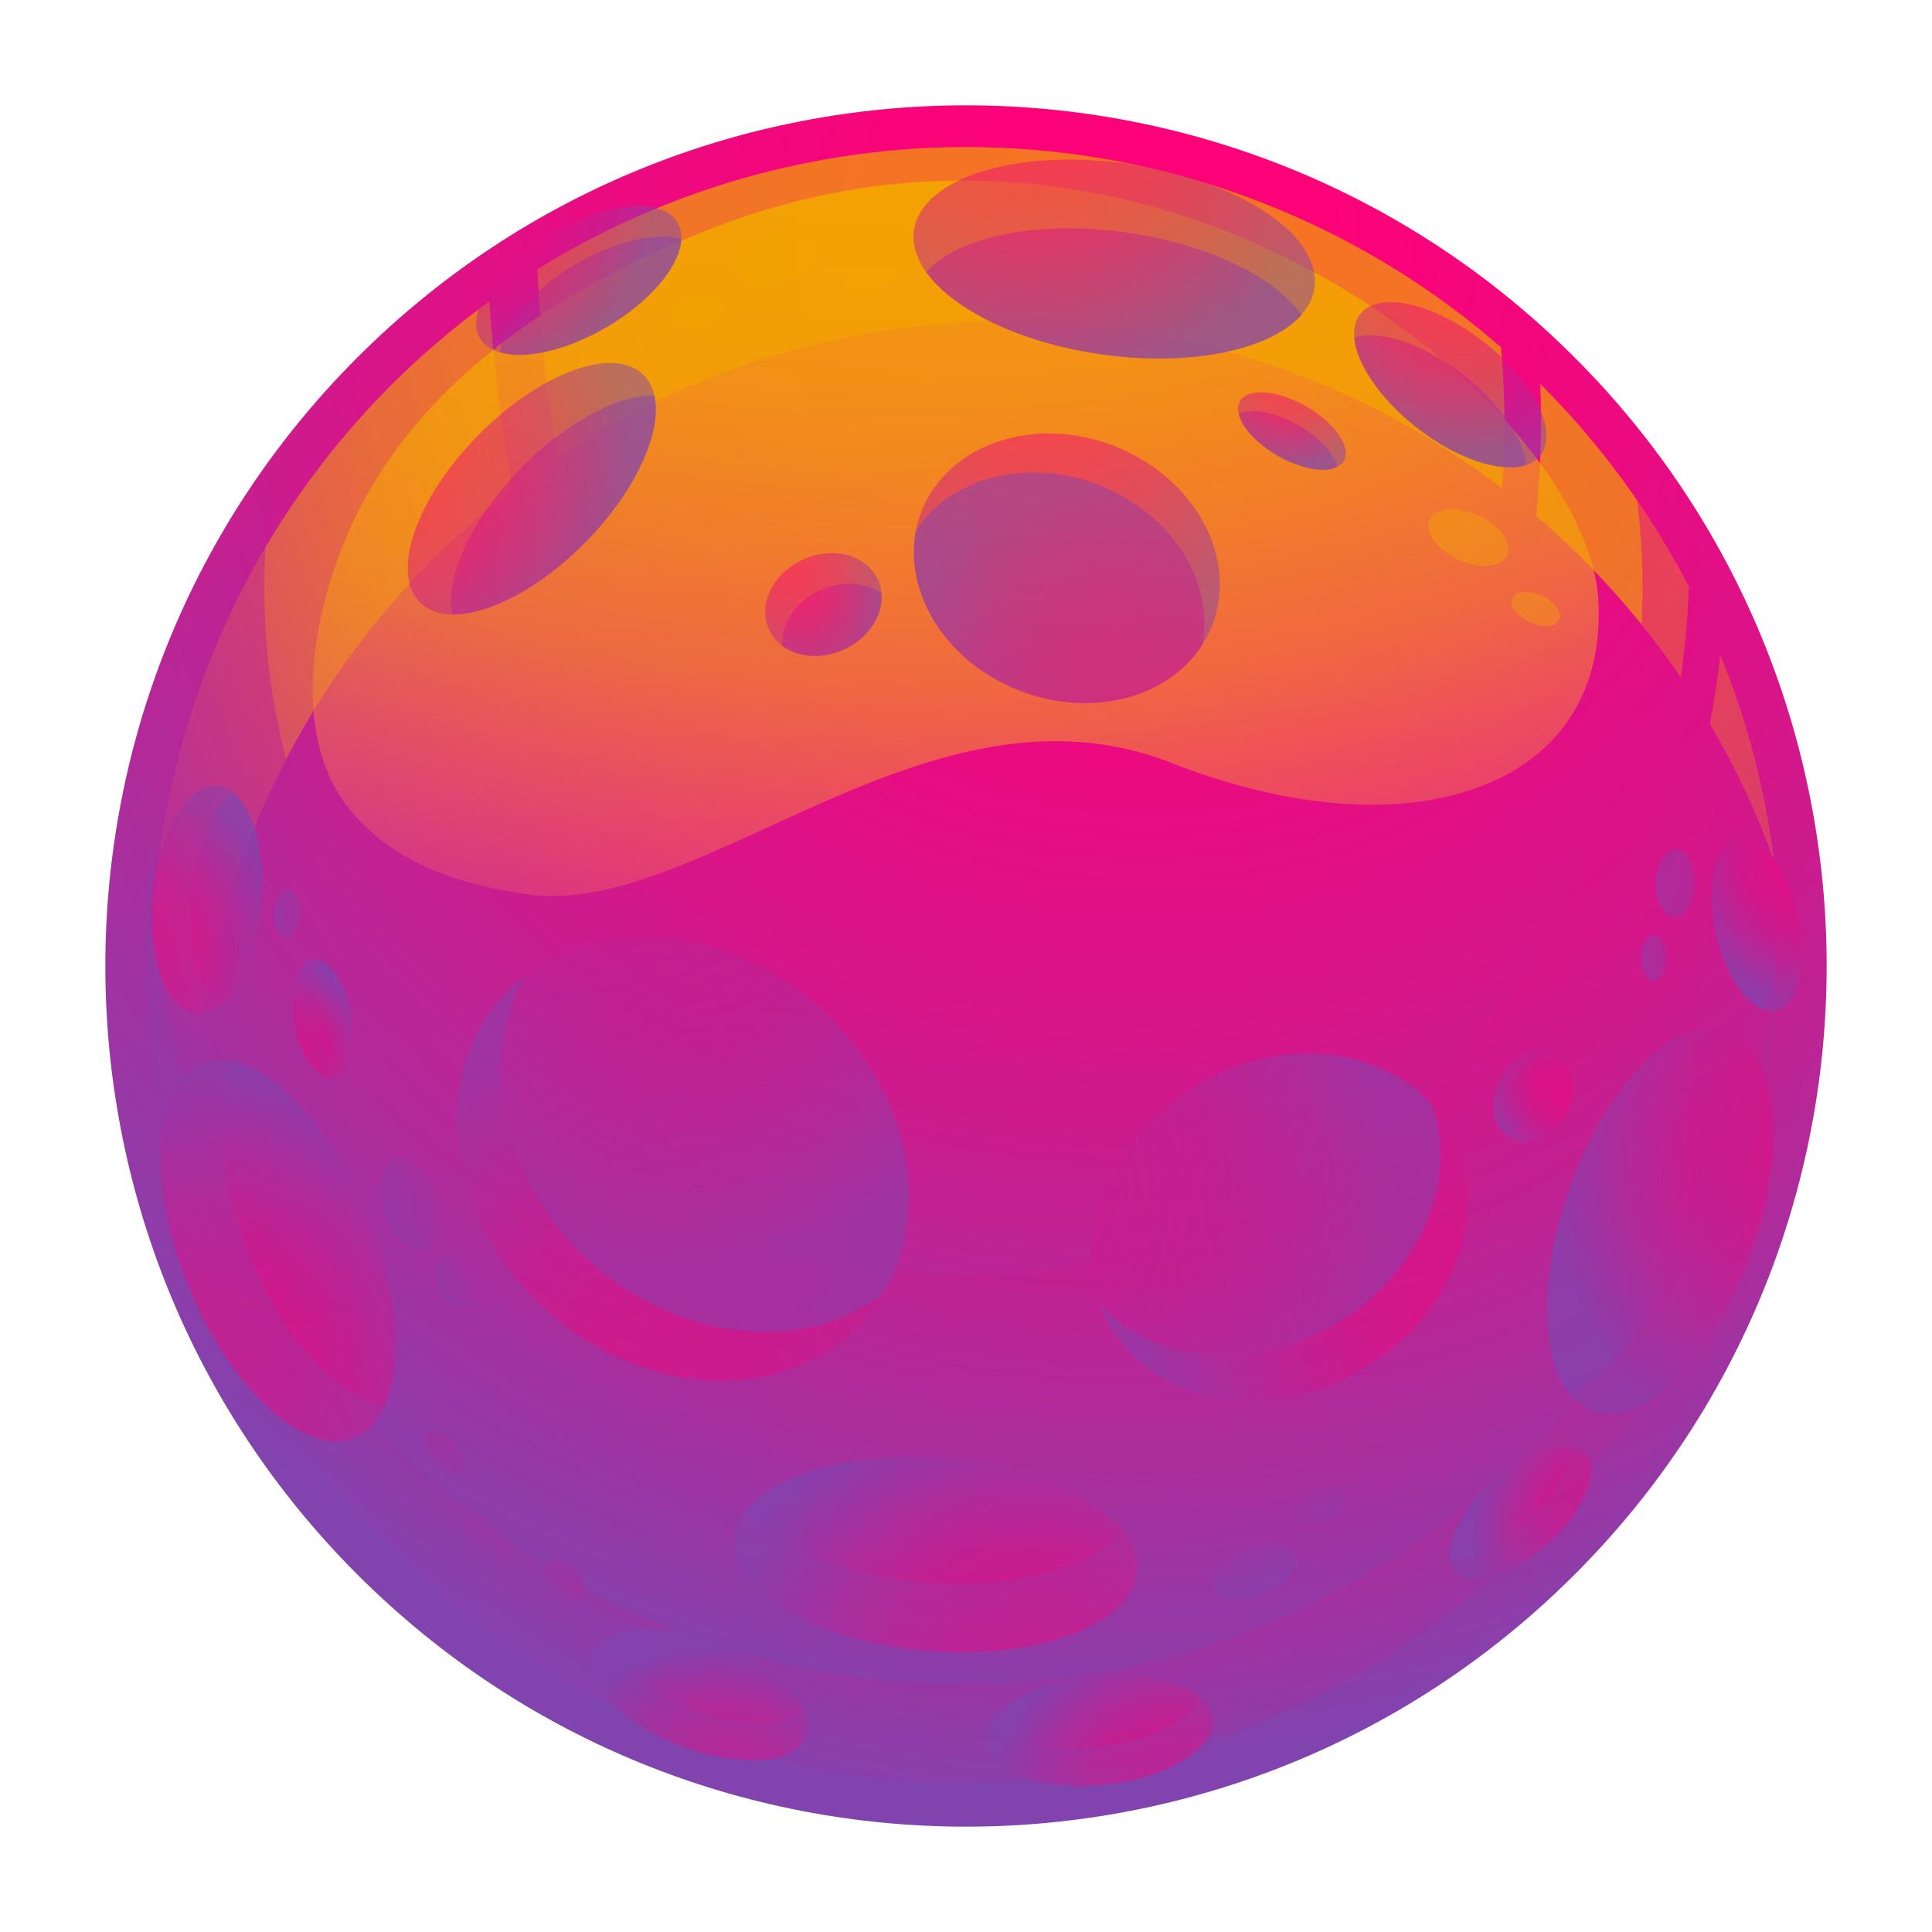 <svg width="300" height="300" viewBox="0 0 300 300" fill="none" xmlns="http://www.w3.org/2000/svg">
<path d="M244.5 244.5C296.691 192.309 296.691 107.691 244.5 55.5C192.309 3.309 107.691 3.309 55.5 55.5C3.309 107.691 3.309 192.309 55.5 244.5C107.691 296.691 192.309 296.691 244.5 244.5Z" fill="url(#paint0_radial_425_5)"/>
<path style="mix-blend-mode:screen" d="M50.365 118.579C46.038 106.388 50.181 90.342 55.386 79.857C66.396 57.705 88.777 43.801 111.209 35.206C181.306 8.35 246.182 63.405 248.153 92.801C250.125 122.197 219.356 133.184 181.837 118.438C144.319 103.692 108.824 142.621 81.983 138.885C71.734 137.459 61.471 134.247 54.53 125.97C52.708 123.777 51.297 121.273 50.365 118.579V118.579Z" fill="url(#paint1_radial_425_5)"/>
<g opacity="0.7">
<path style="mix-blend-mode:screen" d="M79.592 75.98C77.855 66.333 76.647 56.599 75.974 46.82C53.798 62.87 37.432 85.685 29.337 111.835C21.241 137.984 21.852 166.055 31.079 191.828C28.383 169.965 31.44 147.778 39.948 127.46C48.457 107.142 62.122 89.397 79.592 75.98V75.98Z" fill="url(#paint2_radial_425_5)"/>
<path style="mix-blend-mode:screen" d="M233.074 53.924C212.701 36.172 187.173 25.418 160.239 23.241C133.304 21.064 106.381 27.579 83.422 41.829C83.907 51.604 84.96 61.343 86.575 70.996C108.484 56.438 134.389 49.079 160.679 49.946C186.97 50.813 212.334 59.862 233.236 75.832C233.788 68.538 233.734 61.21 233.074 53.924V53.924Z" fill="url(#paint3_radial_425_5)"/>
<path style="mix-blend-mode:screen" d="M260.991 105.192C261.658 100.516 262.077 95.808 262.246 91.088C256.219 79.478 248.438 68.865 239.178 59.625C239.437 66.464 239.227 73.313 238.551 80.123C247.106 87.451 254.651 95.881 260.991 105.192V105.192Z" fill="url(#paint4_radial_425_5)"/>
<path style="mix-blend-mode:screen" d="M265.521 112.398C269.485 119.141 272.815 126.238 275.468 133.597C274.103 122.638 271.298 111.908 267.124 101.684C266.715 105.272 266.181 108.844 265.521 112.398Z" fill="url(#paint5_radial_425_5)"/>
</g>
<path style="mix-blend-mode:multiply" opacity="0.5" d="M252.634 68.582C255.94 83.884 255.848 99.724 252.365 114.986C248.882 130.248 242.093 144.561 232.477 156.913C222.861 169.266 210.651 179.358 196.71 186.479C182.768 193.599 167.434 197.574 151.789 198.122C136.144 198.671 120.569 195.781 106.163 189.655C91.757 183.529 78.871 174.317 68.412 162.668C57.954 151.019 50.179 137.218 45.635 122.237C41.092 107.257 39.89 91.462 42.116 75.966C42.116 75.745 42.197 75.523 42.227 75.302C28.311 95.277 20.224 118.729 18.869 143.035C17.515 167.342 22.945 191.547 34.555 212.946C46.164 234.344 63.495 252.093 84.61 264.208C105.726 276.324 129.794 282.33 154.127 281.555C178.459 280.78 202.097 273.254 222.398 259.819C242.7 246.383 258.865 227.567 269.089 205.473C279.313 183.38 283.192 158.878 280.292 134.707C277.393 110.535 267.83 87.646 252.671 68.597L252.634 68.582Z" fill="url(#paint6_radial_425_5)"/>
<path style="mix-blend-mode:multiply" opacity="0.5" d="M276.289 148.358C276.289 148.543 276.244 148.728 276.215 148.92C265.944 220.382 201.393 270.231 132.042 260.256C67.853 251.026 22.02 193.8 23.741 128.65C13.817 199.884 61.636 265.557 130.787 275.533C200.137 285.502 264.688 235.659 274.96 164.197C275.712 158.948 276.155 153.659 276.289 148.358V148.358Z" fill="url(#paint7_radial_425_5)"/>
<path style="mix-blend-mode:multiply" opacity="0.5" d="M204.109 44.695C205.282 36.533 192.313 27.916 175.141 25.447C157.97 22.979 143.098 27.595 141.925 35.757C140.752 43.919 153.721 52.536 170.893 55.005C188.064 57.473 202.936 52.857 204.109 44.695Z" fill="url(#paint8_radial_425_5)"/>
<path style="mix-blend-mode:multiply" opacity="0.5" d="M143.834 42.25C147.984 48.076 158.314 53.2 170.919 55.01C184.882 57.018 197.331 54.338 202.123 48.881C197.974 43.055 187.643 37.93 175.039 36.121C161.068 34.113 148.626 36.786 143.834 42.25Z" fill="url(#paint9_radial_425_5)"/>
<path style="mix-blend-mode:multiply" opacity="0.5" d="M247.324 219.178C239.548 216.439 237.924 200.947 243.698 184.584C249.472 168.221 260.445 157.19 268.22 159.929C275.996 162.669 277.62 178.16 271.853 194.516C266.086 210.871 255.099 221.918 247.324 219.178Z" fill="url(#paint10_radial_425_5)"/>
<path style="mix-blend-mode:multiply" opacity="0.5" d="M261.493 160.512C254.972 163.465 247.928 172.577 243.697 184.584C239.001 197.875 239.2 210.62 243.623 216.387C250.143 213.433 257.188 204.321 261.419 192.315C266.115 179.009 265.916 166.249 261.493 160.512Z" fill="url(#paint11_radial_425_5)"/>
<path style="mix-blend-mode:multiply" opacity="0.5" d="M176.572 243.989C177.236 235.77 163.756 227.974 146.465 226.577C129.173 225.179 114.617 230.71 113.953 238.929C113.288 247.148 126.768 254.943 144.059 256.341C161.351 257.738 175.907 252.208 176.572 243.989Z" fill="url(#paint12_radial_425_5)"/>
<path style="mix-blend-mode:multiply" opacity="0.5" d="M174.288 237.638C169.791 232.085 159.158 227.61 146.465 226.562C132.398 225.425 120.148 228.873 115.703 234.618C120.207 240.171 130.833 244.645 143.526 245.694C157.63 246.831 169.85 243.383 174.288 237.638Z" fill="url(#paint13_radial_425_5)"/>
<path style="mix-blend-mode:multiply" opacity="0.5" d="M134.041 205.101C145.722 192.105 142.65 170.296 127.179 156.39C111.707 142.485 89.696 141.747 78.014 154.743C66.333 167.74 69.405 189.548 84.876 203.454C100.348 217.36 122.359 218.098 134.041 205.101Z" fill="url(#paint14_radial_425_5)"/>
<path style="mix-blend-mode:multiply" opacity="0.5" d="M127.156 156.361C113.201 143.808 93.928 141.999 81.708 151.303C73.8 164.432 77.669 183.372 91.61 195.895C105.551 208.418 124.838 210.264 137.058 200.96C144.967 187.824 141.097 168.892 127.156 156.361Z" fill="url(#paint15_radial_425_5)"/>
<path style="mix-blend-mode:multiply" opacity="0.5" d="M188.195 97.194C184.045 107.65 170.591 112.117 158.149 107.177C145.707 102.238 138.951 89.751 143.13 79.303C147.309 68.855 160.733 64.38 173.183 69.32C185.632 74.26 192.33 86.739 188.195 97.194Z" fill="url(#paint16_radial_425_5)"/>
<path style="mix-blend-mode:multiply" opacity="0.5" d="M158.15 107.176C169.373 111.607 181.417 108.432 186.718 100.088C188.564 90.393 182 79.826 170.784 75.374C159.567 70.921 147.517 74.118 142.215 82.462C140.376 92.15 146.941 102.746 158.15 107.176Z" fill="url(#paint17_radial_425_5)"/>
<path style="mix-blend-mode:multiply" opacity="0.5" d="M211.826 212.488C226.237 203.843 232.034 187.023 224.773 174.919C217.512 162.816 199.943 160.013 185.532 168.658C171.12 177.304 165.324 194.124 172.585 206.227C179.845 218.331 197.414 221.134 211.826 212.488Z" fill="url(#paint18_radial_425_5)"/>
<path style="mix-blend-mode:multiply" opacity="0.5" d="M185.513 168.603C172.518 176.408 166.529 190.859 170.812 202.496C179.082 211.719 194.618 213.225 207.599 205.45C220.58 197.674 226.583 183.202 222.301 171.564C214.03 162.327 198.495 160.821 185.513 168.603Z" fill="url(#paint19_radial_425_5)"/>
<path style="mix-blend-mode:multiply" opacity="0.5" d="M99.897 58.191C104.542 62.739 100.547 74.347 90.985 84.116C81.423 93.885 69.896 98.146 65.252 93.582C60.607 89.019 64.587 77.426 74.186 67.657C83.785 57.888 95.253 53.642 99.897 58.191Z" fill="url(#paint20_radial_425_5)"/>
<path style="mix-blend-mode:multiply" opacity="0.5" d="M70.256 95.399C75.89 95.473 83.968 91.293 90.99 84.116C98.773 76.163 102.864 67.007 101.623 61.395C95.99 61.322 87.911 65.501 80.889 72.678C73.106 80.646 69.023 89.809 70.256 95.399Z" fill="url(#paint21_radial_425_5)"/>
<path style="mix-blend-mode:multiply" opacity="0.5" d="M31.199 165.157C38.826 162.026 50.353 172.497 56.939 188.549C63.526 204.602 62.684 220.146 55.056 223.254C47.429 226.363 35.91 215.915 29.323 199.862C22.737 183.809 23.578 168.288 31.199 165.157Z" fill="url(#paint22_radial_425_5)"/>
<path style="mix-blend-mode:multiply" opacity="0.5" d="M59.687 218.357C62.603 211.83 61.776 200.325 56.94 188.548C51.579 175.493 42.955 166.13 35.822 164.771C32.905 171.299 33.732 182.803 38.569 194.588C43.915 207.636 52.554 217.006 59.687 218.357Z" fill="url(#paint23_radial_425_5)"/>
<path style="mix-blend-mode:multiply" opacity="0.5" d="M239.185 70.734C242.065 67.065 238.139 59.174 230.414 53.111C222.69 47.048 214.092 45.107 211.212 48.777C208.331 52.447 212.258 60.337 219.983 66.4C227.707 72.464 236.304 74.404 239.185 70.734Z" fill="url(#paint24_radial_425_5)"/>
<path style="mix-blend-mode:multiply" opacity="0.5" d="M210.25 52.44C210.634 56.464 214.26 61.898 219.93 66.344C226.207 71.276 233.074 73.484 236.965 72.155C236.574 68.13 232.956 62.696 227.285 58.243C221.001 53.311 214.141 51.11 210.25 52.44Z" fill="url(#paint25_radial_425_5)"/>
<path style="mix-blend-mode:multiply" opacity="0.5" d="M152.871 270.57C152.398 265.933 159.922 261.347 169.691 260.343C179.46 259.339 187.767 262.278 188.247 266.922C188.727 271.567 181.196 276.145 171.427 277.149C161.658 278.153 153.351 275.215 152.871 270.57Z" fill="url(#paint26_radial_425_5)"/>
<path style="mix-blend-mode:multiply" opacity="0.5" d="M186.316 263.622C183.237 260.993 176.857 259.605 169.688 260.344C161.742 261.163 155.281 264.346 153.398 268.001C156.478 270.63 162.857 272.025 170.027 271.279C177.972 270.46 184.441 267.277 186.316 263.622Z" fill="url(#paint27_radial_425_5)"/>
<path style="mix-blend-mode:multiply" opacity="0.5" d="M33.792 122.033C38.444 122.469 41.464 130.747 40.549 140.493C39.633 150.24 35.129 157.846 30.484 157.41C25.84 156.975 22.812 148.697 23.728 138.95C24.643 129.203 29.14 121.598 33.792 122.033Z" fill="url(#paint28_radial_425_5)"/>
<path style="mix-blend-mode:multiply" opacity="0.5" d="M34.1 156.193C37.276 153.689 39.882 147.701 40.554 140.524C41.293 132.571 39.439 125.615 36.22 123.061C33.037 125.564 30.431 131.552 29.759 138.729C29.02 146.682 30.881 153.638 34.1 156.193Z" fill="url(#paint29_radial_425_5)"/>
<path style="mix-blend-mode:multiply" opacity="0.5" d="M91.994 256.711C93.685 252.369 102.48 251.734 111.629 255.308C120.777 258.882 126.817 265.299 125.134 269.626C123.45 273.953 114.649 274.595 105.5 271.029C96.351 267.462 90.296 261.06 91.994 256.711Z" fill="url(#paint30_radial_425_5)"/>
<path style="mix-blend-mode:multiply" opacity="0.5" d="M124.913 265.829C123.378 262.086 118.342 257.929 111.622 255.307C104.179 252.405 96.972 252.28 93.635 254.672C95.171 258.416 100.207 262.566 106.926 265.187C114.369 268.096 121.568 268.222 124.913 265.829Z" fill="url(#paint31_radial_425_5)"/>
<path style="mix-blend-mode:multiply" opacity="0.5" d="M275.822 156.952C272.329 157.735 268.157 152.418 266.496 145.064C264.834 137.709 266.326 131.115 269.819 130.296C273.311 129.476 277.491 134.83 279.145 142.184C280.799 149.539 279.314 156.162 275.822 156.952Z" fill="url(#paint32_radial_425_5)"/>
<path style="mix-blend-mode:multiply" opacity="0.5" d="M267.487 132.098C265.759 134.682 265.272 139.666 266.498 145.064C267.849 151.045 270.862 155.682 273.823 156.782C275.543 154.191 276.038 149.206 274.805 143.809C273.453 137.835 270.441 133.198 267.487 132.098Z" fill="url(#paint33_radial_425_5)"/>
<path style="mix-blend-mode:multiply" opacity="0.5" d="M225.908 244.061C223.501 241.41 226.078 235.156 231.653 230.091C237.228 225.025 243.711 223.069 246.118 225.719C248.525 228.37 245.948 234.624 240.373 239.69C234.798 244.755 228.315 246.734 225.908 244.061Z" fill="url(#paint34_radial_425_5)"/>
<path style="mix-blend-mode:multiply" opacity="0.5" d="M243.421 224.582C240.327 224.353 235.749 226.391 231.651 230.112C227.117 234.233 224.562 239.136 225.064 242.252C228.166 242.481 232.736 240.435 236.835 236.721C241.376 232.579 243.923 227.676 243.421 224.582Z" fill="url(#paint35_radial_425_5)"/>
<path style="mix-blend-mode:multiply" opacity="0.5" d="M48.487 148.963C50.887 148.549 53.553 152.308 54.394 157.366C55.236 162.424 54.04 166.869 51.633 167.29C49.226 167.711 46.567 163.945 45.726 158.887C44.884 153.829 46.08 149.384 48.487 148.963Z" fill="url(#paint36_radial_425_5)"/>
<path style="mix-blend-mode:multiply" opacity="0.5" d="M53.325 166.161C54.587 164.463 55.082 161.081 54.432 157.367C53.694 153.254 51.818 149.983 49.847 149.148C48.584 150.854 48.089 154.229 48.739 157.943C49.455 162.063 51.353 165.319 53.325 166.161Z" fill="url(#paint37_radial_425_5)"/>
<path style="mix-blend-mode:multiply" opacity="0.5" d="M136.3 89.972C138.079 93.826 135.738 98.692 131.079 100.841C126.42 102.99 121.192 101.624 119.412 97.777C117.633 93.93 119.974 89.056 124.64 86.908C129.307 84.759 134.52 86.125 136.3 89.972Z" fill="url(#paint38_radial_425_5)"/>
<path style="mix-blend-mode:multiply" opacity="0.5" d="M121.491 100.294C123.935 102.103 127.656 102.421 131.09 100.841C134.878 99.091 137.137 95.546 136.886 92.209C134.45 90.407 130.728 90.082 127.287 91.662C123.499 93.42 121.247 96.964 121.491 100.294Z" fill="url(#paint39_radial_425_5)"/>
<path style="mix-blend-mode:multiply" opacity="0.5" d="M208.678 71.564C207.46 73.676 202.867 73.321 198.407 70.766C193.947 68.212 191.333 64.416 192.544 62.297C193.755 60.178 198.355 60.54 202.808 63.094C207.26 65.649 209.889 69.445 208.678 71.564Z" fill="url(#paint40_radial_425_5)"/>
<path style="mix-blend-mode:multiply" opacity="0.5" d="M192.328 64.29C192.838 66.343 195.119 68.883 198.383 70.766C202.009 72.841 205.723 73.468 207.643 72.486C207.14 70.433 204.859 67.893 201.588 66.018C197.984 63.935 194.27 63.308 192.328 64.29Z" fill="url(#paint41_radial_425_5)"/>
<path style="mix-blend-mode:multiply" opacity="0.5" d="M234.949 176.963C232.062 175.627 231.109 171.536 232.83 167.829C234.55 164.122 238.272 162.195 241.159 163.532C244.046 164.868 244.998 168.959 243.285 172.666C241.572 176.372 237.836 178.3 234.949 176.963Z" fill="url(#paint42_radial_425_5)"/>
<path style="mix-blend-mode:multiply" opacity="0.5" d="M238.73 163.133C236.434 163.347 234.086 165.104 232.823 167.829C231.427 170.849 231.789 174.113 233.561 175.951C235.858 175.73 238.206 173.973 239.469 171.255C240.842 168.235 240.473 164.964 238.73 163.133Z" fill="url(#paint43_radial_425_5)"/>
<path style="mix-blend-mode:multiply" opacity="0.5" d="M105.202 34.562C107.565 38.587 102.603 45.875 94.126 50.807C85.649 55.74 76.869 56.53 74.514 52.506C72.158 48.481 77.113 41.193 85.59 36.261C94.067 31.328 102.876 30.538 105.202 34.562Z" fill="url(#paint44_radial_425_5)"/>
<path style="mix-blend-mode:multiply" opacity="0.5" d="M77.678 54.75C81.562 55.865 87.949 54.492 94.166 50.844C101.056 46.813 105.626 41.245 105.818 37.132C101.927 36.01 95.547 37.391 89.33 41.031C82.433 45.063 77.885 50.638 77.678 54.75Z" fill="url(#paint45_radial_425_5)"/>
<path style="mix-blend-mode:multiply" opacity="0.5" d="M200.818 241.752C201.556 243.686 199.43 246.345 196.018 247.659C192.607 248.973 189.21 248.523 188.45 246.588C187.689 244.654 189.838 241.995 193.257 240.681C196.676 239.367 200.058 239.81 200.818 241.752Z" fill="url(#paint46_radial_425_5)"/>
<path style="mix-blend-mode:multiply" opacity="0.5" d="M208.675 232.27C209.14 233.452 207.833 235.069 205.721 235.889C203.609 236.708 201.586 236.413 201.121 235.239C200.656 234.065 201.97 232.44 204.074 231.621C206.179 230.801 208.21 231.096 208.675 232.27Z" fill="url(#paint47_radial_425_5)"/>
<path style="mix-blend-mode:multiply" opacity="0.5" d="M66.062 193.983C63.847 194.722 61.026 192.174 59.719 188.29C58.412 184.406 59.151 180.662 61.344 179.924C63.537 179.186 66.387 181.74 67.687 185.617C68.986 189.494 68.277 193.245 66.062 193.983Z" fill="url(#paint48_radial_425_5)"/>
<path style="mix-blend-mode:multiply" opacity="0.5" d="M71.892 203.22C70.563 203.663 68.85 202.119 68.06 199.779C67.27 197.438 67.713 195.164 69.042 194.721C70.371 194.278 72.091 195.813 72.874 198.162C73.657 200.51 73.221 202.769 71.892 203.22Z" fill="url(#paint49_radial_425_5)"/>
<path style="mix-blend-mode:multiply" opacity="0.5" d="M44.558 145.448C43.414 145.448 42.528 143.764 42.572 141.756C42.616 139.747 43.584 138.13 44.728 138.153C45.873 138.175 46.751 139.836 46.707 141.845C46.663 143.853 45.695 145.47 44.558 145.448Z" fill="url(#paint50_radial_425_5)"/>
<path style="mix-blend-mode:multiply" opacity="0.5" d="M260.044 142.459C258.382 142.414 257.09 140.007 257.157 137.076C257.223 134.144 258.634 131.796 260.288 131.84C261.942 131.885 263.241 134.285 263.175 137.216C263.108 140.147 261.735 142.496 260.044 142.459Z" fill="url(#paint51_radial_425_5)"/>
<path style="mix-blend-mode:multiply" opacity="0.5" d="M256.707 152.218C255.621 152.218 254.78 150.616 254.824 148.696C254.868 146.776 255.784 145.24 256.869 145.27C257.955 145.299 258.804 146.872 258.76 148.792C258.715 150.712 257.8 152.255 256.707 152.218Z" fill="url(#paint52_radial_425_5)"/>
<path style="mix-blend-mode:multiply" opacity="0.5" d="M78.869 244.653C77.355 246.078 74.091 245.067 71.573 242.401C69.056 239.736 68.28 236.398 69.757 234.98C71.234 233.563 74.534 234.559 77.052 237.232C79.57 239.905 80.383 243.228 78.869 244.653Z" fill="url(#paint53_radial_425_5)"/>
<path style="mix-blend-mode:multiply" opacity="0.5" d="M90.581 248.425C89.666 249.289 87.68 248.676 86.151 247.051C84.623 245.427 84.128 243.404 85.051 242.54C85.974 241.676 87.953 242.281 89.481 243.906C91.01 245.53 91.504 247.553 90.581 248.425Z" fill="url(#paint54_radial_425_5)"/>
<path style="mix-blend-mode:multiply" opacity="0.5" d="M71.536 228.569C70.613 229.44 68.627 228.827 67.106 227.203C65.585 225.578 65.075 223.555 65.998 222.684C66.921 221.813 68.908 222.433 70.429 224.057C71.95 225.682 72.459 227.705 71.536 228.569Z" fill="url(#paint55_radial_425_5)"/>
<path style="mix-blend-mode:screen" opacity="0.5" d="M113.7 41.511C113.279 39.473 115.856 37.221 119.452 36.483C123.048 35.744 126.297 36.793 126.718 38.831C127.139 40.869 124.562 43.121 120.966 43.859C117.37 44.597 114.121 43.549 113.7 41.511ZM108.76 50.926C110.975 50.475 112.511 49.109 112.26 47.869C112.009 46.628 110.045 45.986 107.83 46.436C105.614 46.887 104.079 48.26 104.33 49.493C104.581 50.726 106.574 51.376 108.76 50.926V50.926ZM135.653 45.144C137.868 44.694 139.411 43.328 139.153 42.087C138.894 40.846 136.937 40.204 134.722 40.654C132.507 41.105 130.971 42.471 131.23 43.712C131.488 44.952 133.467 45.594 135.653 45.151V45.144ZM221.994 80.698C222.865 78.808 226.276 78.52 229.607 80.055C232.937 81.591 234.945 84.36 234.037 86.251C233.129 88.141 229.762 88.429 226.424 86.893C223.087 85.357 221.13 82.588 221.994 80.698V80.698ZM237.5 96.625C239.531 97.563 241.606 97.364 242.13 96.234C242.654 95.104 241.443 93.398 239.413 92.468C237.382 91.538 235.315 91.73 234.783 92.859C234.251 93.989 235.506 95.695 237.537 96.625H237.5Z" fill="url(#paint56_radial_425_5)"/>
<defs>
<radialGradient id="paint0_radial_425_5" cx="0" cy="0" r="1" gradientUnits="userSpaceOnUse" gradientTransform="translate(179.288 36.016) rotate(8.18) scale(263.129 263.129)">
<stop stop-color="#FF0077"/>
<stop offset="0.14" stop-color="#FA0379"/>
<stop offset="0.31" stop-color="#EC0A80"/>
<stop offset="0.49" stop-color="#D4178A"/>
<stop offset="0.67" stop-color="#B32999"/>
<stop offset="0.87" stop-color="#8840AC"/>
<stop offset="0.9" stop-color="#8144AF"/>
</radialGradient>
<radialGradient id="paint1_radial_425_5" cx="0" cy="0" r="1" gradientUnits="userSpaceOnUse" gradientTransform="translate(117.891 -127.709) rotate(23.532) scale(338.39 296.988)">
<stop offset="0.05" stop-color="#F3A400"/>
<stop offset="0.41" stop-color="#F3A301" stop-opacity="0.99"/>
<stop offset="0.54" stop-color="#F3A007" stop-opacity="0.96"/>
<stop offset="0.63" stop-color="#F29A10" stop-opacity="0.92"/>
<stop offset="0.7" stop-color="#F2911C" stop-opacity="0.85"/>
<stop offset="0.77" stop-color="#F1862D" stop-opacity="0.76"/>
<stop offset="0.82" stop-color="#F17842" stop-opacity="0.64"/>
<stop offset="0.87" stop-color="#F0685A" stop-opacity="0.51"/>
<stop offset="0.92" stop-color="#EE5577" stop-opacity="0.35"/>
<stop offset="0.96" stop-color="#ED4096" stop-opacity="0.19"/>
<stop offset="1" stop-color="#EC29B8" stop-opacity="0"/>
</radialGradient>
<radialGradient id="paint2_radial_425_5" cx="0" cy="0" r="1" gradientUnits="userSpaceOnUse" gradientTransform="translate(176.444 35.243) rotate(8.049) scale(195.75 195.75)">
<stop offset="0.05" stop-color="#F3A400"/>
<stop offset="0.41" stop-color="#F3A301" stop-opacity="0.99"/>
<stop offset="0.54" stop-color="#F3A007" stop-opacity="0.96"/>
<stop offset="0.63" stop-color="#F29A10" stop-opacity="0.92"/>
<stop offset="0.7" stop-color="#F2911C" stop-opacity="0.85"/>
<stop offset="0.77" stop-color="#F1862D" stop-opacity="0.76"/>
<stop offset="0.82" stop-color="#F17842" stop-opacity="0.64"/>
<stop offset="0.87" stop-color="#F0685A" stop-opacity="0.51"/>
<stop offset="0.92" stop-color="#EE5577" stop-opacity="0.35"/>
<stop offset="0.96" stop-color="#ED4096" stop-opacity="0.19"/>
<stop offset="1" stop-color="#EC29B8" stop-opacity="0"/>
</radialGradient>
<radialGradient id="paint3_radial_425_5" cx="0" cy="0" r="1" gradientUnits="userSpaceOnUse" gradientTransform="translate(176.449 35.244) rotate(8.049) scale(195.75 195.75)">
<stop offset="0.05" stop-color="#F3A400"/>
<stop offset="0.41" stop-color="#F3A301" stop-opacity="0.99"/>
<stop offset="0.54" stop-color="#F3A007" stop-opacity="0.96"/>
<stop offset="0.63" stop-color="#F29A10" stop-opacity="0.92"/>
<stop offset="0.7" stop-color="#F2911C" stop-opacity="0.85"/>
<stop offset="0.77" stop-color="#F1862D" stop-opacity="0.76"/>
<stop offset="0.82" stop-color="#F17842" stop-opacity="0.64"/>
<stop offset="0.87" stop-color="#F0685A" stop-opacity="0.51"/>
<stop offset="0.92" stop-color="#EE5577" stop-opacity="0.35"/>
<stop offset="0.96" stop-color="#ED4096" stop-opacity="0.19"/>
<stop offset="1" stop-color="#EC29B8" stop-opacity="0"/>
</radialGradient>
<radialGradient id="paint4_radial_425_5" cx="0" cy="0" r="1" gradientUnits="userSpaceOnUse" gradientTransform="translate(176.44 35.244) rotate(8.049) scale(195.75 195.75)">
<stop offset="0.05" stop-color="#F3A400"/>
<stop offset="0.41" stop-color="#F3A301" stop-opacity="0.99"/>
<stop offset="0.54" stop-color="#F3A007" stop-opacity="0.96"/>
<stop offset="0.63" stop-color="#F29A10" stop-opacity="0.92"/>
<stop offset="0.7" stop-color="#F2911C" stop-opacity="0.85"/>
<stop offset="0.77" stop-color="#F1862D" stop-opacity="0.76"/>
<stop offset="0.82" stop-color="#F17842" stop-opacity="0.64"/>
<stop offset="0.87" stop-color="#F0685A" stop-opacity="0.51"/>
<stop offset="0.92" stop-color="#EE5577" stop-opacity="0.35"/>
<stop offset="0.96" stop-color="#ED4096" stop-opacity="0.19"/>
<stop offset="1" stop-color="#EC29B8" stop-opacity="0"/>
</radialGradient>
<radialGradient id="paint5_radial_425_5" cx="0" cy="0" r="1" gradientUnits="userSpaceOnUse" gradientTransform="translate(176.445 35.243) rotate(8.049) scale(195.75 195.75)">
<stop offset="0.05" stop-color="#F3A400"/>
<stop offset="0.41" stop-color="#F3A301" stop-opacity="0.99"/>
<stop offset="0.54" stop-color="#F3A007" stop-opacity="0.96"/>
<stop offset="0.63" stop-color="#F29A10" stop-opacity="0.92"/>
<stop offset="0.7" stop-color="#F2911C" stop-opacity="0.85"/>
<stop offset="0.77" stop-color="#F1862D" stop-opacity="0.76"/>
<stop offset="0.82" stop-color="#F17842" stop-opacity="0.64"/>
<stop offset="0.87" stop-color="#F0685A" stop-opacity="0.51"/>
<stop offset="0.92" stop-color="#EE5577" stop-opacity="0.35"/>
<stop offset="0.96" stop-color="#ED4096" stop-opacity="0.19"/>
<stop offset="1" stop-color="#EC29B8" stop-opacity="0"/>
</radialGradient>
<radialGradient id="paint6_radial_425_5" cx="0" cy="0" r="1" gradientUnits="userSpaceOnUse" gradientTransform="translate(174.537 69.862) rotate(8.049) scale(230.28 230.28)">
<stop stop-color="#FF0077"/>
<stop offset="0.14" stop-color="#FA0379"/>
<stop offset="0.31" stop-color="#EC0A80"/>
<stop offset="0.49" stop-color="#D4178A"/>
<stop offset="0.67" stop-color="#B32999"/>
<stop offset="0.87" stop-color="#8840AC"/>
<stop offset="0.9" stop-color="#8144AF"/>
</radialGradient>
<radialGradient id="paint7_radial_425_5" cx="0" cy="0" r="1" gradientUnits="userSpaceOnUse" gradientTransform="translate(163.1 139.534) rotate(8.049) scale(169.283 169.283)">
<stop stop-color="#FF0077"/>
<stop offset="0.14" stop-color="#FA0379"/>
<stop offset="0.31" stop-color="#EC0A80"/>
<stop offset="0.49" stop-color="#D4178A"/>
<stop offset="0.67" stop-color="#B32999"/>
<stop offset="0.87" stop-color="#8840AC"/>
<stop offset="0.9" stop-color="#8144AF"/>
</radialGradient>
<radialGradient id="paint8_radial_425_5" cx="0" cy="0" r="1" gradientUnits="userSpaceOnUse" gradientTransform="translate(159.34 9.159) rotate(8.18) scale(58.644 58.644)">
<stop stop-color="#FF0077"/>
<stop offset="0.14" stop-color="#FA0379"/>
<stop offset="0.31" stop-color="#EC0A80"/>
<stop offset="0.49" stop-color="#D4178A"/>
<stop offset="0.67" stop-color="#B32999"/>
<stop offset="0.87" stop-color="#8840AC"/>
<stop offset="0.9" stop-color="#8144AF"/>
</radialGradient>
<radialGradient id="paint9_radial_425_5" cx="0" cy="0" r="1" gradientUnits="userSpaceOnUse" gradientTransform="translate(159.825 7.511) rotate(8.049) scale(58.635 58.635)">
<stop stop-color="#FF0077"/>
<stop offset="0.14" stop-color="#FA0379"/>
<stop offset="0.31" stop-color="#EC0A80"/>
<stop offset="0.49" stop-color="#D4178A"/>
<stop offset="0.67" stop-color="#B32999"/>
<stop offset="0.87" stop-color="#8840AC"/>
<stop offset="0.9" stop-color="#8144AF"/>
</radialGradient>
<radialGradient id="paint10_radial_425_5" cx="0" cy="0" r="1" gradientUnits="userSpaceOnUse" gradientTransform="translate(293.539 181.424) rotate(109.344) scale(58.416 58.416)">
<stop stop-color="#FF0077"/>
<stop offset="0.14" stop-color="#FA0379"/>
<stop offset="0.31" stop-color="#EC0A80"/>
<stop offset="0.49" stop-color="#D4178A"/>
<stop offset="0.67" stop-color="#B32999"/>
<stop offset="0.87" stop-color="#8840AC"/>
<stop offset="0.9" stop-color="#8144AF"/>
</radialGradient>
<radialGradient id="paint11_radial_425_5" cx="0" cy="0" r="1" gradientUnits="userSpaceOnUse" gradientTransform="translate(293.538 181.424) rotate(109.344) scale(58.416 58.416)">
<stop stop-color="#FF0077"/>
<stop offset="0.14" stop-color="#FA0379"/>
<stop offset="0.31" stop-color="#EC0A80"/>
<stop offset="0.49" stop-color="#D4178A"/>
<stop offset="0.67" stop-color="#B32999"/>
<stop offset="0.87" stop-color="#8840AC"/>
<stop offset="0.9" stop-color="#8144AF"/>
</radialGradient>
<radialGradient id="paint12_radial_425_5" cx="0" cy="0" r="1" gradientUnits="userSpaceOnUse" gradientTransform="translate(160.865 271.693) rotate(-175.38) scale(58.636 58.636)">
<stop stop-color="#FF0077"/>
<stop offset="0.14" stop-color="#FA0379"/>
<stop offset="0.31" stop-color="#EC0A80"/>
<stop offset="0.49" stop-color="#D4178A"/>
<stop offset="0.67" stop-color="#B32999"/>
<stop offset="0.87" stop-color="#8840AC"/>
<stop offset="0.9" stop-color="#8144AF"/>
</radialGradient>
<radialGradient id="paint13_radial_425_5" cx="0" cy="0" r="1" gradientUnits="userSpaceOnUse" gradientTransform="translate(158.146 270.202) rotate(-175.426) scale(58.824 58.824)">
<stop stop-color="#FF0077"/>
<stop offset="0.14" stop-color="#FA0379"/>
<stop offset="0.31" stop-color="#EC0A80"/>
<stop offset="0.49" stop-color="#D4178A"/>
<stop offset="0.67" stop-color="#B32999"/>
<stop offset="0.87" stop-color="#8840AC"/>
<stop offset="0.9" stop-color="#8144AF"/>
</radialGradient>
<radialGradient id="paint14_radial_425_5" cx="0" cy="0" r="1" gradientUnits="userSpaceOnUse" gradientTransform="translate(82.01 238.831) rotate(-138.05) scale(70.318 124.463)">
<stop stop-color="#FF0077"/>
<stop offset="0.14" stop-color="#FA0379"/>
<stop offset="0.31" stop-color="#EC0A80"/>
<stop offset="0.49" stop-color="#D4178A"/>
<stop offset="0.67" stop-color="#B32999"/>
<stop offset="0.87" stop-color="#8840AC"/>
<stop offset="0.9" stop-color="#8144AF"/>
</radialGradient>
<radialGradient id="paint15_radial_425_5" cx="0" cy="0" r="1" gradientUnits="userSpaceOnUse" gradientTransform="translate(99.445 115.716) rotate(8.049) scale(89.488 89.488)">
<stop stop-color="#FF0077"/>
<stop offset="0.14" stop-color="#FA0379"/>
<stop offset="0.31" stop-color="#EC0A80"/>
<stop offset="0.49" stop-color="#D4178A"/>
<stop offset="0.67" stop-color="#B32999"/>
<stop offset="0.87" stop-color="#8840AC"/>
<stop offset="0.9" stop-color="#8144AF"/>
</radialGradient>
<radialGradient id="paint16_radial_425_5" cx="0" cy="0" r="1" gradientUnits="userSpaceOnUse" gradientTransform="translate(168.68 46.085) rotate(21.695) scale(45.297 79.838)">
<stop stop-color="#FF0077"/>
<stop offset="0.14" stop-color="#FA0379"/>
<stop offset="0.31" stop-color="#EC0A80"/>
<stop offset="0.49" stop-color="#D4178A"/>
<stop offset="0.67" stop-color="#B32999"/>
<stop offset="0.87" stop-color="#8840AC"/>
<stop offset="0.9" stop-color="#8144AF"/>
</radialGradient>
<radialGradient id="paint17_radial_425_5" cx="0" cy="0" r="1" gradientUnits="userSpaceOnUse" gradientTransform="translate(184.034 124.413) rotate(167.89) scale(57.61 57.61)">
<stop stop-color="#FF0077"/>
<stop offset="0.14" stop-color="#FA0379"/>
<stop offset="0.31" stop-color="#EC0A80"/>
<stop offset="0.49" stop-color="#D4178A"/>
<stop offset="0.67" stop-color="#B32999"/>
<stop offset="0.87" stop-color="#8840AC"/>
<stop offset="0.9" stop-color="#8144AF"/>
</radialGradient>
<radialGradient id="paint18_radial_425_5" cx="0" cy="0" r="1" gradientUnits="userSpaceOnUse" gradientTransform="translate(238.317 222.83) rotate(149.04) scale(56.798 100.532)">
<stop stop-color="#FF0077"/>
<stop offset="0.14" stop-color="#FA0379"/>
<stop offset="0.31" stop-color="#EC0A80"/>
<stop offset="0.49" stop-color="#D4178A"/>
<stop offset="0.67" stop-color="#B32999"/>
<stop offset="0.87" stop-color="#8840AC"/>
<stop offset="0.9" stop-color="#8144AF"/>
</radialGradient>
<radialGradient id="paint19_radial_425_5" cx="0" cy="0" r="1" gradientUnits="userSpaceOnUse" gradientTransform="translate(150.023 186.203) rotate(-64.463) scale(72.112)">
<stop stop-color="#FF0077"/>
<stop offset="0.14" stop-color="#FA0379"/>
<stop offset="0.31" stop-color="#EC0A80"/>
<stop offset="0.49" stop-color="#D4178A"/>
<stop offset="0.67" stop-color="#B32999"/>
<stop offset="0.87" stop-color="#8840AC"/>
<stop offset="0.9" stop-color="#8144AF"/>
</radialGradient>
<radialGradient id="paint20_radial_425_5" cx="0" cy="0" r="1" gradientUnits="userSpaceOnUse" gradientTransform="translate(56.479 70.162) rotate(-45.6) scale(46.231)">
<stop stop-color="#FF0077"/>
<stop offset="0.14" stop-color="#FA0379"/>
<stop offset="0.31" stop-color="#EC0A80"/>
<stop offset="0.49" stop-color="#D4178A"/>
<stop offset="0.67" stop-color="#B32999"/>
<stop offset="0.87" stop-color="#8840AC"/>
<stop offset="0.9" stop-color="#8144AF"/>
</radialGradient>
<radialGradient id="paint21_radial_425_5" cx="0" cy="0" r="1" gradientUnits="userSpaceOnUse" gradientTransform="translate(56.485 70.162) rotate(-45.6) scale(46.231 46.231)">
<stop stop-color="#FF0077"/>
<stop offset="0.14" stop-color="#FA0379"/>
<stop offset="0.31" stop-color="#EC0A80"/>
<stop offset="0.49" stop-color="#D4178A"/>
<stop offset="0.67" stop-color="#B32999"/>
<stop offset="0.87" stop-color="#8840AC"/>
<stop offset="0.9" stop-color="#8144AF"/>
</radialGradient>
<radialGradient id="paint22_radial_425_5" cx="0" cy="0" r="1" gradientUnits="userSpaceOnUse" gradientTransform="translate(25.544 216.946) rotate(-112.225) scale(58.916 58.916)">
<stop stop-color="#FF0077"/>
<stop offset="0.14" stop-color="#FA0379"/>
<stop offset="0.31" stop-color="#EC0A80"/>
<stop offset="0.49" stop-color="#D4178A"/>
<stop offset="0.67" stop-color="#B32999"/>
<stop offset="0.87" stop-color="#8840AC"/>
<stop offset="0.9" stop-color="#8144AF"/>
</radialGradient>
<radialGradient id="paint23_radial_425_5" cx="0" cy="0" r="1" gradientUnits="userSpaceOnUse" gradientTransform="translate(25.544 216.945) rotate(-112.225) scale(58.916 58.916)">
<stop stop-color="#FF0077"/>
<stop offset="0.14" stop-color="#FA0379"/>
<stop offset="0.31" stop-color="#EC0A80"/>
<stop offset="0.49" stop-color="#D4178A"/>
<stop offset="0.67" stop-color="#B32999"/>
<stop offset="0.87" stop-color="#8840AC"/>
<stop offset="0.9" stop-color="#8144AF"/>
</radialGradient>
<radialGradient id="paint24_radial_425_5" cx="0" cy="0" r="1" gradientUnits="userSpaceOnUse" gradientTransform="translate(227.229 40.689) rotate(38.13) scale(33.191 33.191)">
<stop stop-color="#FF0077"/>
<stop offset="0.14" stop-color="#FA0379"/>
<stop offset="0.31" stop-color="#EC0A80"/>
<stop offset="0.49" stop-color="#D4178A"/>
<stop offset="0.67" stop-color="#B32999"/>
<stop offset="0.87" stop-color="#8840AC"/>
<stop offset="0.9" stop-color="#8144AF"/>
</radialGradient>
<radialGradient id="paint25_radial_425_5" cx="0" cy="0" r="1" gradientUnits="userSpaceOnUse" gradientTransform="translate(227.221 40.596) rotate(38.12) scale(33.191 33.191)">
<stop stop-color="#FF0077"/>
<stop offset="0.14" stop-color="#FA0379"/>
<stop offset="0.31" stop-color="#EC0A80"/>
<stop offset="0.49" stop-color="#D4178A"/>
<stop offset="0.67" stop-color="#B32999"/>
<stop offset="0.87" stop-color="#8840AC"/>
<stop offset="0.9" stop-color="#8144AF"/>
</radialGradient>
<radialGradient id="paint26_radial_425_5" cx="0" cy="0" r="1" gradientUnits="userSpaceOnUse" gradientTransform="translate(182.39 283.862) rotate(174.11) scale(33.191 33.191)">
<stop stop-color="#FF0077"/>
<stop offset="0.14" stop-color="#FA0379"/>
<stop offset="0.31" stop-color="#EC0A80"/>
<stop offset="0.49" stop-color="#D4178A"/>
<stop offset="0.67" stop-color="#B32999"/>
<stop offset="0.87" stop-color="#8840AC"/>
<stop offset="0.9" stop-color="#8144AF"/>
</radialGradient>
<radialGradient id="paint27_radial_425_5" cx="0" cy="0" r="1" gradientUnits="userSpaceOnUse" gradientTransform="translate(182.386 283.862) rotate(174.11) scale(33.191 33.191)">
<stop stop-color="#FF0077"/>
<stop offset="0.14" stop-color="#FA0379"/>
<stop offset="0.31" stop-color="#EC0A80"/>
<stop offset="0.49" stop-color="#D4178A"/>
<stop offset="0.67" stop-color="#B32999"/>
<stop offset="0.87" stop-color="#8840AC"/>
<stop offset="0.9" stop-color="#8144AF"/>
</radialGradient>
<radialGradient id="paint28_radial_425_5" cx="0" cy="0" r="1" gradientUnits="userSpaceOnUse" gradientTransform="translate(14.904 148.374) rotate(-84.66) scale(33.191 33.191)">
<stop stop-color="#FF0077"/>
<stop offset="0.14" stop-color="#FA0379"/>
<stop offset="0.31" stop-color="#EC0A80"/>
<stop offset="0.49" stop-color="#D4178A"/>
<stop offset="0.67" stop-color="#B32999"/>
<stop offset="0.87" stop-color="#8840AC"/>
<stop offset="0.9" stop-color="#8144AF"/>
</radialGradient>
<radialGradient id="paint29_radial_425_5" cx="0" cy="0" r="1" gradientUnits="userSpaceOnUse" gradientTransform="translate(14.909 148.375) rotate(-84.66) scale(33.191 33.191)">
<stop stop-color="#FF0077"/>
<stop offset="0.14" stop-color="#FA0379"/>
<stop offset="0.31" stop-color="#EC0A80"/>
<stop offset="0.49" stop-color="#D4178A"/>
<stop offset="0.67" stop-color="#B32999"/>
<stop offset="0.87" stop-color="#8840AC"/>
<stop offset="0.9" stop-color="#8144AF"/>
</radialGradient>
<radialGradient id="paint30_radial_425_5" cx="0" cy="0" r="1" gradientUnits="userSpaceOnUse" gradientTransform="translate(110.755 285.3) rotate(-158.839) scale(33.107 33.107)">
<stop stop-color="#FF0077"/>
<stop offset="0.14" stop-color="#FA0379"/>
<stop offset="0.31" stop-color="#EC0A80"/>
<stop offset="0.49" stop-color="#D4178A"/>
<stop offset="0.67" stop-color="#B32999"/>
<stop offset="0.87" stop-color="#8840AC"/>
<stop offset="0.9" stop-color="#8144AF"/>
</radialGradient>
<radialGradient id="paint31_radial_425_5" cx="0" cy="0" r="1" gradientUnits="userSpaceOnUse" gradientTransform="translate(110.756 285.299) rotate(-158.839) scale(33.107)">
<stop stop-color="#FF0077"/>
<stop offset="0.14" stop-color="#FA0379"/>
<stop offset="0.31" stop-color="#EC0A80"/>
<stop offset="0.49" stop-color="#D4178A"/>
<stop offset="0.67" stop-color="#B32999"/>
<stop offset="0.87" stop-color="#8840AC"/>
<stop offset="0.9" stop-color="#8144AF"/>
</radialGradient>
<radialGradient id="paint32_radial_425_5" cx="0" cy="0" r="1" gradientUnits="userSpaceOnUse" gradientTransform="translate(283.327 133.269) rotate(77.29) scale(25.475 25.475)">
<stop stop-color="#FF0077"/>
<stop offset="0.14" stop-color="#FA0379"/>
<stop offset="0.31" stop-color="#EC0A80"/>
<stop offset="0.49" stop-color="#D4178A"/>
<stop offset="0.67" stop-color="#B32999"/>
<stop offset="0.87" stop-color="#8840AC"/>
<stop offset="0.9" stop-color="#8144AF"/>
</radialGradient>
<radialGradient id="paint33_radial_425_5" cx="0" cy="0" r="1" gradientUnits="userSpaceOnUse" gradientTransform="translate(283.329 133.27) rotate(77.29) scale(25.475 25.475)">
<stop stop-color="#FF0077"/>
<stop offset="0.14" stop-color="#FA0379"/>
<stop offset="0.31" stop-color="#EC0A80"/>
<stop offset="0.49" stop-color="#D4178A"/>
<stop offset="0.67" stop-color="#B32999"/>
<stop offset="0.87" stop-color="#8840AC"/>
<stop offset="0.9" stop-color="#8144AF"/>
</radialGradient>
<radialGradient id="paint34_radial_425_5" cx="0" cy="0" r="1" gradientUnits="userSpaceOnUse" gradientTransform="translate(251.564 237.805) rotate(137.842) scale(25.43 25.43)">
<stop stop-color="#FF0077"/>
<stop offset="0.14" stop-color="#FA0379"/>
<stop offset="0.31" stop-color="#EC0A80"/>
<stop offset="0.49" stop-color="#D4178A"/>
<stop offset="0.67" stop-color="#B32999"/>
<stop offset="0.87" stop-color="#8840AC"/>
<stop offset="0.9" stop-color="#8144AF"/>
</radialGradient>
<radialGradient id="paint35_radial_425_5" cx="0" cy="0" r="1" gradientUnits="userSpaceOnUse" gradientTransform="translate(251.562 237.805) rotate(137.842) scale(25.43)">
<stop stop-color="#FF0077"/>
<stop offset="0.14" stop-color="#FA0379"/>
<stop offset="0.31" stop-color="#EC0A80"/>
<stop offset="0.49" stop-color="#D4178A"/>
<stop offset="0.67" stop-color="#B32999"/>
<stop offset="0.87" stop-color="#8840AC"/>
<stop offset="0.9" stop-color="#8144AF"/>
</radialGradient>
<radialGradient id="paint36_radial_425_5" cx="0" cy="0" r="1" gradientUnits="userSpaceOnUse" gradientTransform="translate(42.563 164.829) rotate(-99.87) scale(17.36 17.36)">
<stop stop-color="#FF0077"/>
<stop offset="0.14" stop-color="#FA0379"/>
<stop offset="0.31" stop-color="#EC0A80"/>
<stop offset="0.49" stop-color="#D4178A"/>
<stop offset="0.67" stop-color="#B32999"/>
<stop offset="0.87" stop-color="#8840AC"/>
<stop offset="0.9" stop-color="#8144AF"/>
</radialGradient>
<radialGradient id="paint37_radial_425_5" cx="0" cy="0" r="1" gradientUnits="userSpaceOnUse" gradientTransform="translate(42.564 164.83) rotate(-99.87) scale(17.36 17.36)">
<stop stop-color="#FF0077"/>
<stop offset="0.14" stop-color="#FA0379"/>
<stop offset="0.31" stop-color="#EC0A80"/>
<stop offset="0.49" stop-color="#D4178A"/>
<stop offset="0.67" stop-color="#B32999"/>
<stop offset="0.87" stop-color="#8840AC"/>
<stop offset="0.9" stop-color="#8144AF"/>
</radialGradient>
<radialGradient id="paint38_radial_425_5" cx="0" cy="0" r="1" gradientUnits="userSpaceOnUse" gradientTransform="translate(119.965 83.359) rotate(-24.775) scale(17.399 30.215)">
<stop stop-color="#FF0077"/>
<stop offset="0.14" stop-color="#FA0379"/>
<stop offset="0.31" stop-color="#EC0A80"/>
<stop offset="0.49" stop-color="#D4178A"/>
<stop offset="0.67" stop-color="#B32999"/>
<stop offset="0.87" stop-color="#8840AC"/>
<stop offset="0.9" stop-color="#8144AF"/>
</radialGradient>
<radialGradient id="paint39_radial_425_5" cx="0" cy="0" r="1" gradientUnits="userSpaceOnUse" gradientTransform="translate(119.968 83.359) rotate(-24.775) scale(17.399 30.215)">
<stop stop-color="#FF0077"/>
<stop offset="0.14" stop-color="#FA0379"/>
<stop offset="0.31" stop-color="#EC0A80"/>
<stop offset="0.49" stop-color="#D4178A"/>
<stop offset="0.67" stop-color="#B32999"/>
<stop offset="0.87" stop-color="#8840AC"/>
<stop offset="0.9" stop-color="#8144AF"/>
</radialGradient>
<radialGradient id="paint40_radial_425_5" cx="0" cy="0" r="1" gradientUnits="userSpaceOnUse" gradientTransform="translate(200.204 56.839) rotate(29.86) scale(17.36 17.36)">
<stop stop-color="#FF0077"/>
<stop offset="0.14" stop-color="#FA0379"/>
<stop offset="0.31" stop-color="#EC0A80"/>
<stop offset="0.49" stop-color="#D4178A"/>
<stop offset="0.67" stop-color="#B32999"/>
<stop offset="0.87" stop-color="#8840AC"/>
<stop offset="0.9" stop-color="#8144AF"/>
</radialGradient>
<radialGradient id="paint41_radial_425_5" cx="0" cy="0" r="1" gradientUnits="userSpaceOnUse" gradientTransform="translate(200.202 56.838) rotate(29.86) scale(17.36)">
<stop stop-color="#FF0077"/>
<stop offset="0.14" stop-color="#FA0379"/>
<stop offset="0.31" stop-color="#EC0A80"/>
<stop offset="0.49" stop-color="#D4178A"/>
<stop offset="0.67" stop-color="#B32999"/>
<stop offset="0.87" stop-color="#8840AC"/>
<stop offset="0.9" stop-color="#8144AF"/>
</radialGradient>
<radialGradient id="paint42_radial_425_5" cx="0" cy="0" r="1" gradientUnits="userSpaceOnUse" gradientTransform="translate(247.893 171.731) rotate(114.775) scale(13.847 22.685)">
<stop stop-color="#FF0077"/>
<stop offset="0.14" stop-color="#FA0379"/>
<stop offset="0.31" stop-color="#EC0A80"/>
<stop offset="0.49" stop-color="#D4178A"/>
<stop offset="0.67" stop-color="#B32999"/>
<stop offset="0.87" stop-color="#8840AC"/>
<stop offset="0.9" stop-color="#8144AF"/>
</radialGradient>
<radialGradient id="paint43_radial_425_5" cx="0" cy="0" r="1" gradientUnits="userSpaceOnUse" gradientTransform="translate(247.894 171.731) rotate(114.775) scale(13.847 22.685)">
<stop stop-color="#FF0077"/>
<stop offset="0.14" stop-color="#FA0379"/>
<stop offset="0.31" stop-color="#EC0A80"/>
<stop offset="0.49" stop-color="#D4178A"/>
<stop offset="0.67" stop-color="#B32999"/>
<stop offset="0.87" stop-color="#8840AC"/>
<stop offset="0.9" stop-color="#8144AF"/>
</radialGradient>
<radialGradient id="paint44_radial_425_5" cx="0" cy="0" r="1" gradientUnits="userSpaceOnUse" gradientTransform="translate(71.676 30.202) rotate(-30.669) scale(33.186 33.186)">
<stop stop-color="#FF0077"/>
<stop offset="0.14" stop-color="#FA0379"/>
<stop offset="0.31" stop-color="#EC0A80"/>
<stop offset="0.49" stop-color="#D4178A"/>
<stop offset="0.67" stop-color="#B32999"/>
<stop offset="0.87" stop-color="#8840AC"/>
<stop offset="0.9" stop-color="#8144AF"/>
</radialGradient>
<radialGradient id="paint45_radial_425_5" cx="0" cy="0" r="1" gradientUnits="userSpaceOnUse" gradientTransform="translate(71.68 30.202) rotate(-30.669) scale(33.186 33.186)">
<stop stop-color="#FF0077"/>
<stop offset="0.14" stop-color="#FA0379"/>
<stop offset="0.31" stop-color="#EC0A80"/>
<stop offset="0.49" stop-color="#D4178A"/>
<stop offset="0.67" stop-color="#B32999"/>
<stop offset="0.87" stop-color="#8840AC"/>
<stop offset="0.9" stop-color="#8144AF"/>
</radialGradient>
<radialGradient id="paint46_radial_425_5" cx="0" cy="0" r="1" gradientUnits="userSpaceOnUse" gradientTransform="translate(171.377 194.046) rotate(-21.695) scale(76.996 63.569)">
<stop stop-color="#FF0077"/>
<stop offset="0.14" stop-color="#FA0379"/>
<stop offset="0.31" stop-color="#EC0A80"/>
<stop offset="0.49" stop-color="#D4178A"/>
<stop offset="0.67" stop-color="#B32999"/>
<stop offset="0.87" stop-color="#8840AC"/>
<stop offset="0.9" stop-color="#8144AF"/>
</radialGradient>
<radialGradient id="paint47_radial_425_5" cx="0" cy="0" r="1" gradientUnits="userSpaceOnUse" gradientTransform="translate(171.391 194.043) rotate(-21.695) scale(76.988 63.563)">
<stop stop-color="#FF0077"/>
<stop offset="0.14" stop-color="#FA0379"/>
<stop offset="0.31" stop-color="#EC0A80"/>
<stop offset="0.49" stop-color="#D4178A"/>
<stop offset="0.67" stop-color="#B32999"/>
<stop offset="0.87" stop-color="#8840AC"/>
<stop offset="0.9" stop-color="#8144AF"/>
</radialGradient>
<radialGradient id="paint48_radial_425_5" cx="0" cy="0" r="1" gradientUnits="userSpaceOnUse" gradientTransform="translate(116.487 165.357) rotate(71.384) scale(86.012 71.359)">
<stop stop-color="#FF0077"/>
<stop offset="0.14" stop-color="#FA0379"/>
<stop offset="0.31" stop-color="#EC0A80"/>
<stop offset="0.49" stop-color="#D4178A"/>
<stop offset="0.67" stop-color="#B32999"/>
<stop offset="0.87" stop-color="#8840AC"/>
<stop offset="0.9" stop-color="#8144AF"/>
</radialGradient>
<radialGradient id="paint49_radial_425_5" cx="0" cy="0" r="1" gradientUnits="userSpaceOnUse" gradientTransform="translate(102.455 185.669) rotate(71.384) scale(51.992 43.134)">
<stop stop-color="#FF0077"/>
<stop offset="0.14" stop-color="#FA0379"/>
<stop offset="0.31" stop-color="#EC0A80"/>
<stop offset="0.49" stop-color="#D4178A"/>
<stop offset="0.67" stop-color="#B32999"/>
<stop offset="0.87" stop-color="#8840AC"/>
<stop offset="0.9" stop-color="#8144AF"/>
</radialGradient>
<radialGradient id="paint50_radial_425_5" cx="0" cy="0" r="1" gradientUnits="userSpaceOnUse" gradientTransform="translate(74.285 140.565) rotate(91.146) scale(42.237 35.06)">
<stop stop-color="#FF0077"/>
<stop offset="0.14" stop-color="#FA0379"/>
<stop offset="0.31" stop-color="#EC0A80"/>
<stop offset="0.49" stop-color="#D4178A"/>
<stop offset="0.67" stop-color="#B32999"/>
<stop offset="0.87" stop-color="#8840AC"/>
<stop offset="0.9" stop-color="#8144AF"/>
</radialGradient>
<radialGradient id="paint51_radial_425_5" cx="0" cy="0" r="1" gradientUnits="userSpaceOnUse" gradientTransform="translate(302.228 135.642) rotate(91.146) scale(61.469 51.023)">
<stop stop-color="#FF0077"/>
<stop offset="0.14" stop-color="#FA0379"/>
<stop offset="0.31" stop-color="#EC0A80"/>
<stop offset="0.49" stop-color="#D4178A"/>
<stop offset="0.67" stop-color="#B32999"/>
<stop offset="0.87" stop-color="#8840AC"/>
<stop offset="0.9" stop-color="#8144AF"/>
</radialGradient>
<radialGradient id="paint52_radial_425_5" cx="0" cy="0" r="1" gradientUnits="userSpaceOnUse" gradientTransform="translate(284.93 147.745) rotate(91.146) scale(40.258 33.417)">
<stop stop-color="#FF0077"/>
<stop offset="0.14" stop-color="#FA0379"/>
<stop offset="0.31" stop-color="#EC0A80"/>
<stop offset="0.49" stop-color="#D4178A"/>
<stop offset="0.67" stop-color="#B32999"/>
<stop offset="0.87" stop-color="#8840AC"/>
<stop offset="0.9" stop-color="#8144AF"/>
</radialGradient>
<radialGradient id="paint53_radial_425_5" cx="0" cy="0" r="1" gradientUnits="userSpaceOnUse" gradientTransform="translate(113.026 204.223) rotate(46.614) scale(77.265 63.657)">
<stop stop-color="#FF0077"/>
<stop offset="0.14" stop-color="#FA0379"/>
<stop offset="0.31" stop-color="#EC0A80"/>
<stop offset="0.49" stop-color="#D4178A"/>
<stop offset="0.67" stop-color="#B32999"/>
<stop offset="0.87" stop-color="#8840AC"/>
<stop offset="0.9" stop-color="#8144AF"/>
</radialGradient>
<radialGradient id="paint54_radial_425_5" cx="0" cy="0" r="1" gradientUnits="userSpaceOnUse" gradientTransform="translate(113.027 204.221) rotate(46.614) scale(77.264 63.657)">
<stop stop-color="#FF0077"/>
<stop offset="0.14" stop-color="#FA0379"/>
<stop offset="0.31" stop-color="#EC0A80"/>
<stop offset="0.49" stop-color="#D4178A"/>
<stop offset="0.67" stop-color="#B32999"/>
<stop offset="0.87" stop-color="#8840AC"/>
<stop offset="0.9" stop-color="#8144AF"/>
</radialGradient>
<radialGradient id="paint55_radial_425_5" cx="0" cy="0" r="1" gradientUnits="userSpaceOnUse" gradientTransform="translate(93.864 184.305) rotate(46.614) scale(77.265 63.657)">
<stop stop-color="#FF0077"/>
<stop offset="0.14" stop-color="#FA0379"/>
<stop offset="0.31" stop-color="#EC0A80"/>
<stop offset="0.49" stop-color="#D4178A"/>
<stop offset="0.67" stop-color="#B32999"/>
<stop offset="0.87" stop-color="#8840AC"/>
<stop offset="0.9" stop-color="#8144AF"/>
</radialGradient>
<radialGradient id="paint56_radial_425_5" cx="0" cy="0" r="1" gradientUnits="userSpaceOnUse" gradientTransform="translate(159.28 -17.262) rotate(8.049) scale(223.488 223.488)">
<stop offset="0.05" stop-color="#F3A400"/>
<stop offset="0.41" stop-color="#F3A301" stop-opacity="0.99"/>
<stop offset="0.54" stop-color="#F3A007" stop-opacity="0.96"/>
<stop offset="0.63" stop-color="#F29A10" stop-opacity="0.92"/>
<stop offset="0.7" stop-color="#F2911C" stop-opacity="0.85"/>
<stop offset="0.77" stop-color="#F1862D" stop-opacity="0.76"/>
<stop offset="0.82" stop-color="#F17842" stop-opacity="0.64"/>
<stop offset="0.87" stop-color="#F0685A" stop-opacity="0.51"/>
<stop offset="0.92" stop-color="#EE5577" stop-opacity="0.35"/>
<stop offset="0.96" stop-color="#ED4096" stop-opacity="0.19"/>
<stop offset="1" stop-color="#EC29B8" stop-opacity="0"/>
</radialGradient>
</defs>
</svg>
